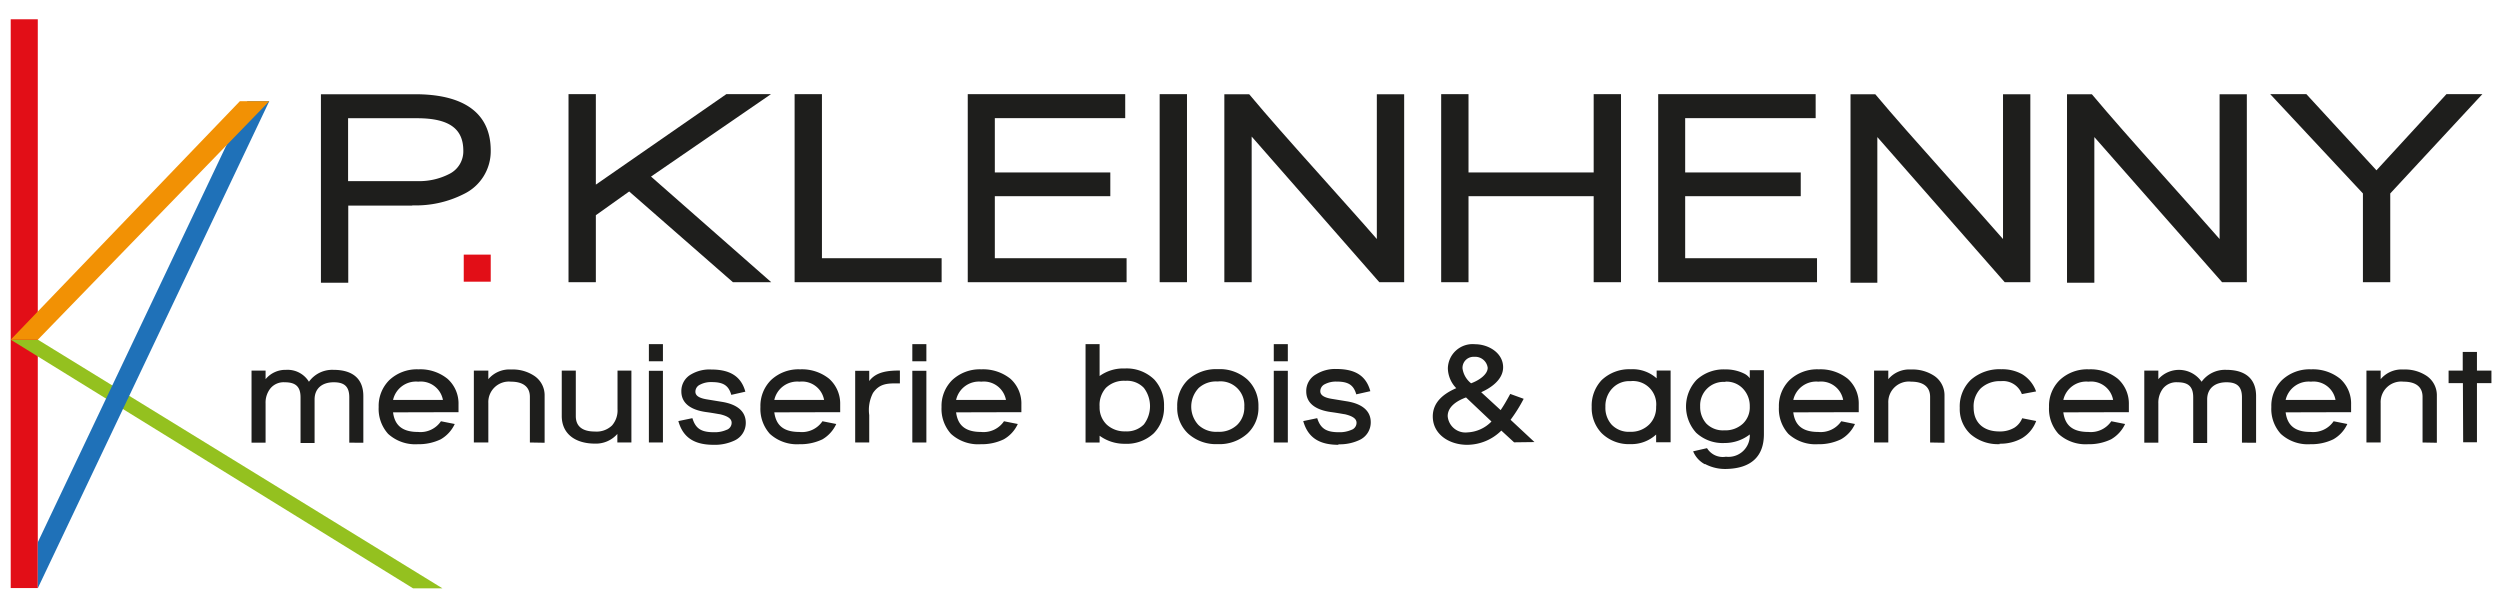 <svg id="Calque_1" data-name="Calque 1" xmlns="http://www.w3.org/2000/svg" viewBox="0 0 291.81 70.3"><defs><style>.cls-1{fill:#e20e17;}.cls-2{fill:#94c11f;}.cls-3{fill:#1f71b8;}.cls-4{fill:#f29104;}.cls-5{fill:#1e1e1c;}</style></defs><title>logo-mobile</title><rect class="cls-1" x="1.25" y="2.25" width="3.16" height="66.39"/><polygon class="cls-2" points="4.42 39.65 1.25 39.65 48.21 68.67 51.64 68.67 4.42 39.65"/><polygon class="cls-3" points="28.87 11.81 4.42 63.28 4.42 68.64 31.43 11.81 28.87 11.81"/><polygon class="cls-4" points="4.42 39.65 1.25 39.65 28 11.81 31.43 11.81 4.42 39.65"/><path class="cls-5" d="M48.15,24h-7.5v9H37.46V11h11c5.54,0,8.82,2.09,8.82,6.57a5.54,5.54,0,0,1-3.15,5.08,12.35,12.35,0,0,1-6,1.32m-7.5-10.17v7.34h8.08a7.68,7.68,0,0,0,3.8-.87,2.94,2.94,0,0,0,1.57-2.67c0-2.45-1.48-3.8-5.4-3.8Z"/><rect class="cls-1" x="54.13" y="29.72" width="3.15" height="3.16"/><polygon class="cls-5" points="85.55 32.94 73.44 22.35 69.55 25.12 69.55 32.94 66.36 32.94 66.36 10.99 69.55 10.99 69.55 21.55 84.78 10.99 89.99 10.99 75.99 20.61 90.02 32.94 85.55 32.94"/><polygon class="cls-5" points="92.75 32.94 92.75 10.99 95.94 10.99 95.94 30.14 109.91 30.14 109.91 32.94 92.75 32.94"/><polygon class="cls-5" points="112.96 32.94 112.96 10.99 131.34 10.99 131.34 13.79 116.12 13.79 116.12 20.13 129.6 20.13 129.6 22.9 116.12 22.9 116.12 30.14 131.5 30.14 131.5 32.94 112.96 32.94"/><rect class="cls-5" x="135.36" y="10.99" width="3.19" height="21.95"/><path class="cls-5" d="M161,32.94l-14.9-17v17h-3.19V11h2.9c2.12,2.54,4.86,5.63,8.47,9.66,2.57,2.89,4.7,5.24,6.43,7.24V11h3.19V32.94Z"/><polygon class="cls-5" points="186.02 32.94 186.02 22.9 171.41 22.9 171.41 32.94 168.22 32.94 168.22 10.99 171.41 10.99 171.41 20.13 186.02 20.13 186.02 10.99 189.21 10.99 189.21 32.94 186.02 32.94"/><polygon class="cls-5" points="193.55 32.94 193.55 10.99 211.93 10.99 211.93 13.79 196.7 13.79 196.7 20.13 210.19 20.13 210.19 22.9 196.7 22.9 196.7 30.14 212.09 30.14 212.09 32.94 193.55 32.94"/><path class="cls-5" d="M234,32.94,219.13,16v17H216V11h2.89c2.13,2.54,4.87,5.63,8.47,9.66,2.58,2.89,4.7,5.24,6.44,7.24V11h3.19V32.94Z"/><path class="cls-5" d="M259.37,32.94,244.46,16v17h-3.19V11h2.9c2.13,2.54,4.86,5.63,8.47,9.66,2.57,2.89,4.7,5.24,6.44,7.24V11h3.18V32.94Z"/><polygon class="cls-5" points="279 22.58 279 32.94 275.81 32.94 275.81 22.58 264.99 10.99 269.21 10.99 277.39 19.88 285.56 10.99 289.75 10.99 279 22.58"/><path class="cls-5" d="M40.77,51.67V46.38c0-1.26-.57-1.76-1.81-1.76-1.4,0-2.24.76-2.24,2v5.09H35.08V46.38c0-1.26-.58-1.76-1.85-1.76a2,2,0,0,0-1.67.72A2.66,2.66,0,0,0,31,47.09v4.58H29.36V43.26H31v1a3,3,0,0,1,2.39-1.09,2.92,2.92,0,0,1,2.67,1.39,3.35,3.35,0,0,1,2.87-1.39c2.25,0,3.48,1.05,3.48,3.06v5.45Z"/><path class="cls-5" d="M45.88,48.13c.2,1.58,1.15,2.29,2.92,2.29a2.88,2.88,0,0,0,2.67-1.25l1.61.32a4,4,0,0,1-1.64,1.79,5.92,5.92,0,0,1-2.67.57,4.7,4.7,0,0,1-3.47-1.21,4.36,4.36,0,0,1-1.1-3.13,4.25,4.25,0,0,1,1.25-3.15,4.71,4.71,0,0,1,3.4-1.25,5.05,5.05,0,0,1,3.38,1.1,3.86,3.86,0,0,1,1.29,3v.9Zm0-1.45h5.82a2.63,2.63,0,0,0-2.88-2.13,2.74,2.74,0,0,0-2.94,2.13"/><path class="cls-5" d="M61.85,51.65V46.32c0-1.14-.76-1.77-2.21-1.77A2.4,2.4,0,0,0,57,47.05v4.6H55.31V43.26H57v1a3.21,3.21,0,0,1,2.66-1.13,4.53,4.53,0,0,1,2.7.74,2.71,2.71,0,0,1,1.21,2.33v5.48Z"/><path class="cls-5" d="M72.06,51.65v-1a3.32,3.32,0,0,1-2.62,1.13c-2.26,0-3.87-1.12-3.87-3.23V43.26h1.64v5.31c0,1.19.76,1.8,2.23,1.8a2.59,2.59,0,0,0,2-.71,2.67,2.67,0,0,0,.64-1.9v-4.5H73.7v8.39Z"/><path class="cls-5" d="M75.74,40.17h1.64v2H75.74Zm0,3.11h1.64v8.37H75.74Z"/><path class="cls-5" d="M83.3,51.92c-2.11,0-3.55-.73-4.12-2.77l1.64-.34c.37,1.2,1,1.64,2.5,1.64a3.41,3.41,0,0,0,1.47-.27.87.87,0,0,0,.61-.83c0-.37-.26-.74-1.37-1-.09,0-.63-.12-1.66-.26-1.72-.25-2.84-1-2.84-2.41a2.22,2.22,0,0,1,1.17-2A4.22,4.22,0,0,1,83,43.13c2,0,3.47.64,4,2.59l-1.64.37c-.32-1.1-.93-1.49-2.3-1.49a2.72,2.72,0,0,0-1.35.3.9.9,0,0,0-.54.82c0,.35.23.71,1.3.89l1.77.29c1.71.27,2.81,1.05,2.81,2.45a2.26,2.26,0,0,1-1.34,2.08,5.41,5.41,0,0,1-2.45.49"/><path class="cls-5" d="M90.38,48.13c.21,1.58,1.15,2.29,2.93,2.29A2.89,2.89,0,0,0,96,49.17l1.61.32A4,4,0,0,1,96,51.28a5.93,5.93,0,0,1-2.68.57,4.69,4.69,0,0,1-3.46-1.21,4.36,4.36,0,0,1-1.1-3.13A4.25,4.25,0,0,1,90,44.36a4.68,4.68,0,0,1,3.4-1.25,5.07,5.07,0,0,1,3.38,1.1,3.89,3.89,0,0,1,1.29,3v.9Zm0-1.45h5.81a2.61,2.61,0,0,0-2.87-2.13,2.74,2.74,0,0,0-2.94,2.13"/><path class="cls-5" d="M101.46,51.65H99.82V43.28h1.64v1.2c.82-1.13,2.3-1.23,3.58-1.23v1.5c-1.32,0-2.32-.07-3.14,1.12a4.32,4.32,0,0,0-.44,2.58Z"/><path class="cls-5" d="M106.49,40.17h1.64v2h-1.64Zm0,3.11h1.64v8.37h-1.64Z"/><path class="cls-5" d="M111.6,48.13c.2,1.58,1.15,2.29,2.92,2.29a2.88,2.88,0,0,0,2.67-1.25l1.61.32a3.92,3.92,0,0,1-1.64,1.79,5.89,5.89,0,0,1-2.67.57A4.7,4.7,0,0,1,111,50.64a4.36,4.36,0,0,1-1.1-3.13,4.25,4.25,0,0,1,1.25-3.15,4.71,4.71,0,0,1,3.4-1.25,5.1,5.1,0,0,1,3.39,1.1,3.88,3.88,0,0,1,1.28,3v.9Zm0-1.45h5.82a2.63,2.63,0,0,0-2.88-2.13,2.74,2.74,0,0,0-2.94,2.13"/><path class="cls-5" d="M131.27,51.8a4.89,4.89,0,0,1-2.92-.94v.79h-1.64V40.17h1.64v3.72a4.73,4.73,0,0,1,2.94-.88,4.61,4.61,0,0,1,3.45,1.3,4.43,4.43,0,0,1,1.13,3.13,4.27,4.27,0,0,1-1.21,3.15,4.66,4.66,0,0,1-3.39,1.21m.09-7.35a3,3,0,0,0-2.28.83,3,3,0,0,0-.73,2.19,2.76,2.76,0,0,0,.84,2.1,3.07,3.07,0,0,0,2.19.78,2.78,2.78,0,0,0,2.14-.81,3.53,3.53,0,0,0,0-4.26,2.71,2.71,0,0,0-2.15-.83"/><path class="cls-5" d="M142.13,51.84a4.85,4.85,0,0,1-3.47-1.25,4.1,4.1,0,0,1-1.25-3.12,4.19,4.19,0,0,1,1.28-3.16,4.88,4.88,0,0,1,3.47-1.22,4.81,4.81,0,0,1,3.45,1.22,4.19,4.19,0,0,1,1.28,3.16,4.07,4.07,0,0,1-1.3,3.15,4.87,4.87,0,0,1-3.46,1.22m-2.25-6.51a3.15,3.15,0,0,0,0,4.27,3,3,0,0,0,2.25.8,3.06,3.06,0,0,0,2.27-.8,2.81,2.81,0,0,0,.84-2.13,2.78,2.78,0,0,0-3.11-2.94,3,3,0,0,0-2.26.8"/><path class="cls-5" d="M148.68,40.17h1.64v2h-1.64Zm0,3.11h1.64v8.37h-1.64Z"/><path class="cls-5" d="M156.24,51.92c-2.11,0-3.55-.73-4.12-2.77l1.63-.34c.38,1.2,1.05,1.64,2.51,1.64a3.41,3.41,0,0,0,1.47-.27.87.87,0,0,0,.61-.83c0-.37-.26-.74-1.37-1-.09,0-.63-.12-1.66-.26-1.72-.25-2.84-1-2.84-2.41a2.22,2.22,0,0,1,1.17-2,4.2,4.2,0,0,1,2.31-.61c2.05,0,3.47.64,4,2.59l-1.64.37c-.32-1.1-.93-1.49-2.3-1.49a2.79,2.79,0,0,0-1.36.3.91.91,0,0,0-.54.82c0,.35.24.71,1.31.89l1.77.29c1.71.27,2.81,1.05,2.81,2.45a2.26,2.26,0,0,1-1.34,2.08,5.41,5.41,0,0,1-2.45.49"/><path class="cls-5" d="M176.73,51.63l-1.49-1.37a5.69,5.69,0,0,1-4,1.66c-2.07,0-4-1.22-4-3.31,0-1.71,1.33-2.69,2.74-3.3A3.42,3.42,0,0,1,169,43a2.89,2.89,0,0,1,3.18-2.82c1.54,0,3.27,1,3.27,2.69,0,1.4-1.34,2.37-2.56,2.91l2.27,2.09c.34-.5.64-1,1.12-1.89l1.57.57A17.88,17.88,0,0,1,176.32,49l2.79,2.6Zm-5.61-5.24c-1.2.44-2.14,1.15-2.14,2.18a2.08,2.08,0,0,0,2.32,1.9,4.15,4.15,0,0,0,2.79-1.27ZM170.71,43a2.69,2.69,0,0,0,1,1.74c1-.37,1.94-1.06,1.94-1.81a1.47,1.47,0,0,0-1.57-1.28A1.29,1.29,0,0,0,170.71,43"/><path class="cls-5" d="M193.31,51.62v-.9a4.25,4.25,0,0,1-3,1.12,4.52,4.52,0,0,1-3.37-1.29,4.24,4.24,0,0,1-1.15-3.06,4.33,4.33,0,0,1,1.15-3.11,4.67,4.67,0,0,1,3.43-1.28,4.18,4.18,0,0,1,3,1.06v-.91H195v8.37Zm-5.17-6.23a3,3,0,0,0-.75,2.1,2.92,2.92,0,0,0,.73,2.08,2.76,2.76,0,0,0,2.15.83,3,3,0,0,0,2.23-.85,2.79,2.79,0,0,0,.81-2.06,2.72,2.72,0,0,0-3-3,2.69,2.69,0,0,0-2.13.86"/><path class="cls-5" d="M199,54.19a3,3,0,0,1-1.37-1.51l1.62-.37a2.16,2.16,0,0,0,2.21,1,2.49,2.49,0,0,0,2.78-2.6,4.78,4.78,0,0,1-2.94,1,4.55,4.55,0,0,1-3.32-1.2,4.55,4.55,0,0,1,.05-6.17,4.65,4.65,0,0,1,3.38-1.22,4.78,4.78,0,0,1,2.22.51,1.75,1.75,0,0,1,.61.52v-.94h1.65v7.47c0,2.54-1.43,4-4.41,4.06a5,5,0,0,1-2.48-.59m2.38-9.57a2.73,2.73,0,0,0-2.93,2.85,2.91,2.91,0,0,0,.71,2,2.71,2.71,0,0,0,2.1.8,3,3,0,0,0,2.18-.78,2.62,2.62,0,0,0,.8-2,2.92,2.92,0,0,0-.8-2.09,2.63,2.63,0,0,0-2.06-.81"/><path class="cls-5" d="M209.32,48.13c.2,1.58,1.15,2.29,2.92,2.29a2.91,2.91,0,0,0,2.68-1.25l1.6.32a3.92,3.92,0,0,1-1.64,1.79,5.89,5.89,0,0,1-2.67.57,4.7,4.7,0,0,1-3.47-1.21,4.36,4.36,0,0,1-1.1-3.13,4.25,4.25,0,0,1,1.25-3.15,4.71,4.71,0,0,1,3.4-1.25,5.1,5.1,0,0,1,3.39,1.1,3.88,3.88,0,0,1,1.28,3v.9Zm0-1.45h5.82a2.62,2.62,0,0,0-2.88-2.13,2.74,2.74,0,0,0-2.94,2.13"/><path class="cls-5" d="M225.29,51.65V46.32c0-1.14-.76-1.77-2.21-1.77a2.4,2.4,0,0,0-2.67,2.5v4.6h-1.66V43.26h1.66v1a3.19,3.19,0,0,1,2.65-1.13,4.58,4.58,0,0,1,2.71.74,2.73,2.73,0,0,1,1.2,2.33v5.48Z"/><path class="cls-5" d="M233.44,51.84A4.87,4.87,0,0,1,230,50.67a4,4,0,0,1-1.25-3.06,4.31,4.31,0,0,1,1.3-3.28,5.07,5.07,0,0,1,3.57-1.23,4.76,4.76,0,0,1,2.43.59,3.86,3.86,0,0,1,1.61,2L236,46a2.34,2.34,0,0,0-2.44-1.51,3.25,3.25,0,0,0-2.38.86,3,3,0,0,0-.81,2.22c0,1.72,1.11,2.79,3,2.79a3.28,3.28,0,0,0,1.76-.44,2.36,2.36,0,0,0,.91-1.1l1.63.32a3.92,3.92,0,0,1-1.64,2,5.12,5.12,0,0,1-2.64.65"/><path class="cls-5" d="M240.84,48.13c.21,1.58,1.15,2.29,2.93,2.29a2.89,2.89,0,0,0,2.67-1.25l1.61.32a4,4,0,0,1-1.64,1.79,5.93,5.93,0,0,1-2.68.57,4.69,4.69,0,0,1-3.46-1.21,4.36,4.36,0,0,1-1.1-3.13,4.21,4.21,0,0,1,1.25-3.15,4.68,4.68,0,0,1,3.4-1.25,5.07,5.07,0,0,1,3.38,1.1,3.89,3.89,0,0,1,1.29,3v.9Zm0-1.45h5.81a2.61,2.61,0,0,0-2.87-2.13,2.74,2.74,0,0,0-2.94,2.13"/><path class="cls-5" d="M261.69,51.67V46.38c0-1.26-.58-1.76-1.81-1.76-1.4,0-2.25.76-2.25,2v5.09H256V46.38c0-1.26-.57-1.76-1.84-1.76a2,2,0,0,0-1.68.72,2.71,2.71,0,0,0-.55,1.75v4.58h-1.64V43.26h1.64v1a3.21,3.21,0,0,1,5.05.3,3.37,3.37,0,0,1,2.88-1.39c2.24,0,3.48,1.05,3.48,3.06v5.45Z"/><path class="cls-5" d="M266.79,48.13c.2,1.58,1.15,2.29,2.93,2.29a2.9,2.9,0,0,0,2.67-1.25l1.6.32a3.92,3.92,0,0,1-1.64,1.79,5.86,5.86,0,0,1-2.67.57,4.66,4.66,0,0,1-3.46-1.21,4.32,4.32,0,0,1-1.1-3.13,4.21,4.21,0,0,1,1.25-3.15,4.68,4.68,0,0,1,3.4-1.25,5.07,5.07,0,0,1,3.38,1.1,3.88,3.88,0,0,1,1.28,3v.9Zm0-1.45h5.82a2.61,2.61,0,0,0-2.87-2.13,2.76,2.76,0,0,0-2.95,2.13"/><path class="cls-5" d="M282.77,51.65V46.32c0-1.14-.76-1.77-2.22-1.77a2.4,2.4,0,0,0-2.67,2.5v4.6h-1.66V43.26h1.66v1a3.2,3.2,0,0,1,2.66-1.13,4.57,4.57,0,0,1,2.7.74,2.73,2.73,0,0,1,1.2,2.33v5.48Z"/><polygon class="cls-5" points="289.12 44.72 289.12 51.62 287.51 51.62 287.48 44.72 285.81 44.72 285.81 43.26 287.46 43.26 287.46 41.08 289.12 41.08 289.12 43.26 290.81 43.26 290.81 44.72 289.12 44.72"/></svg>